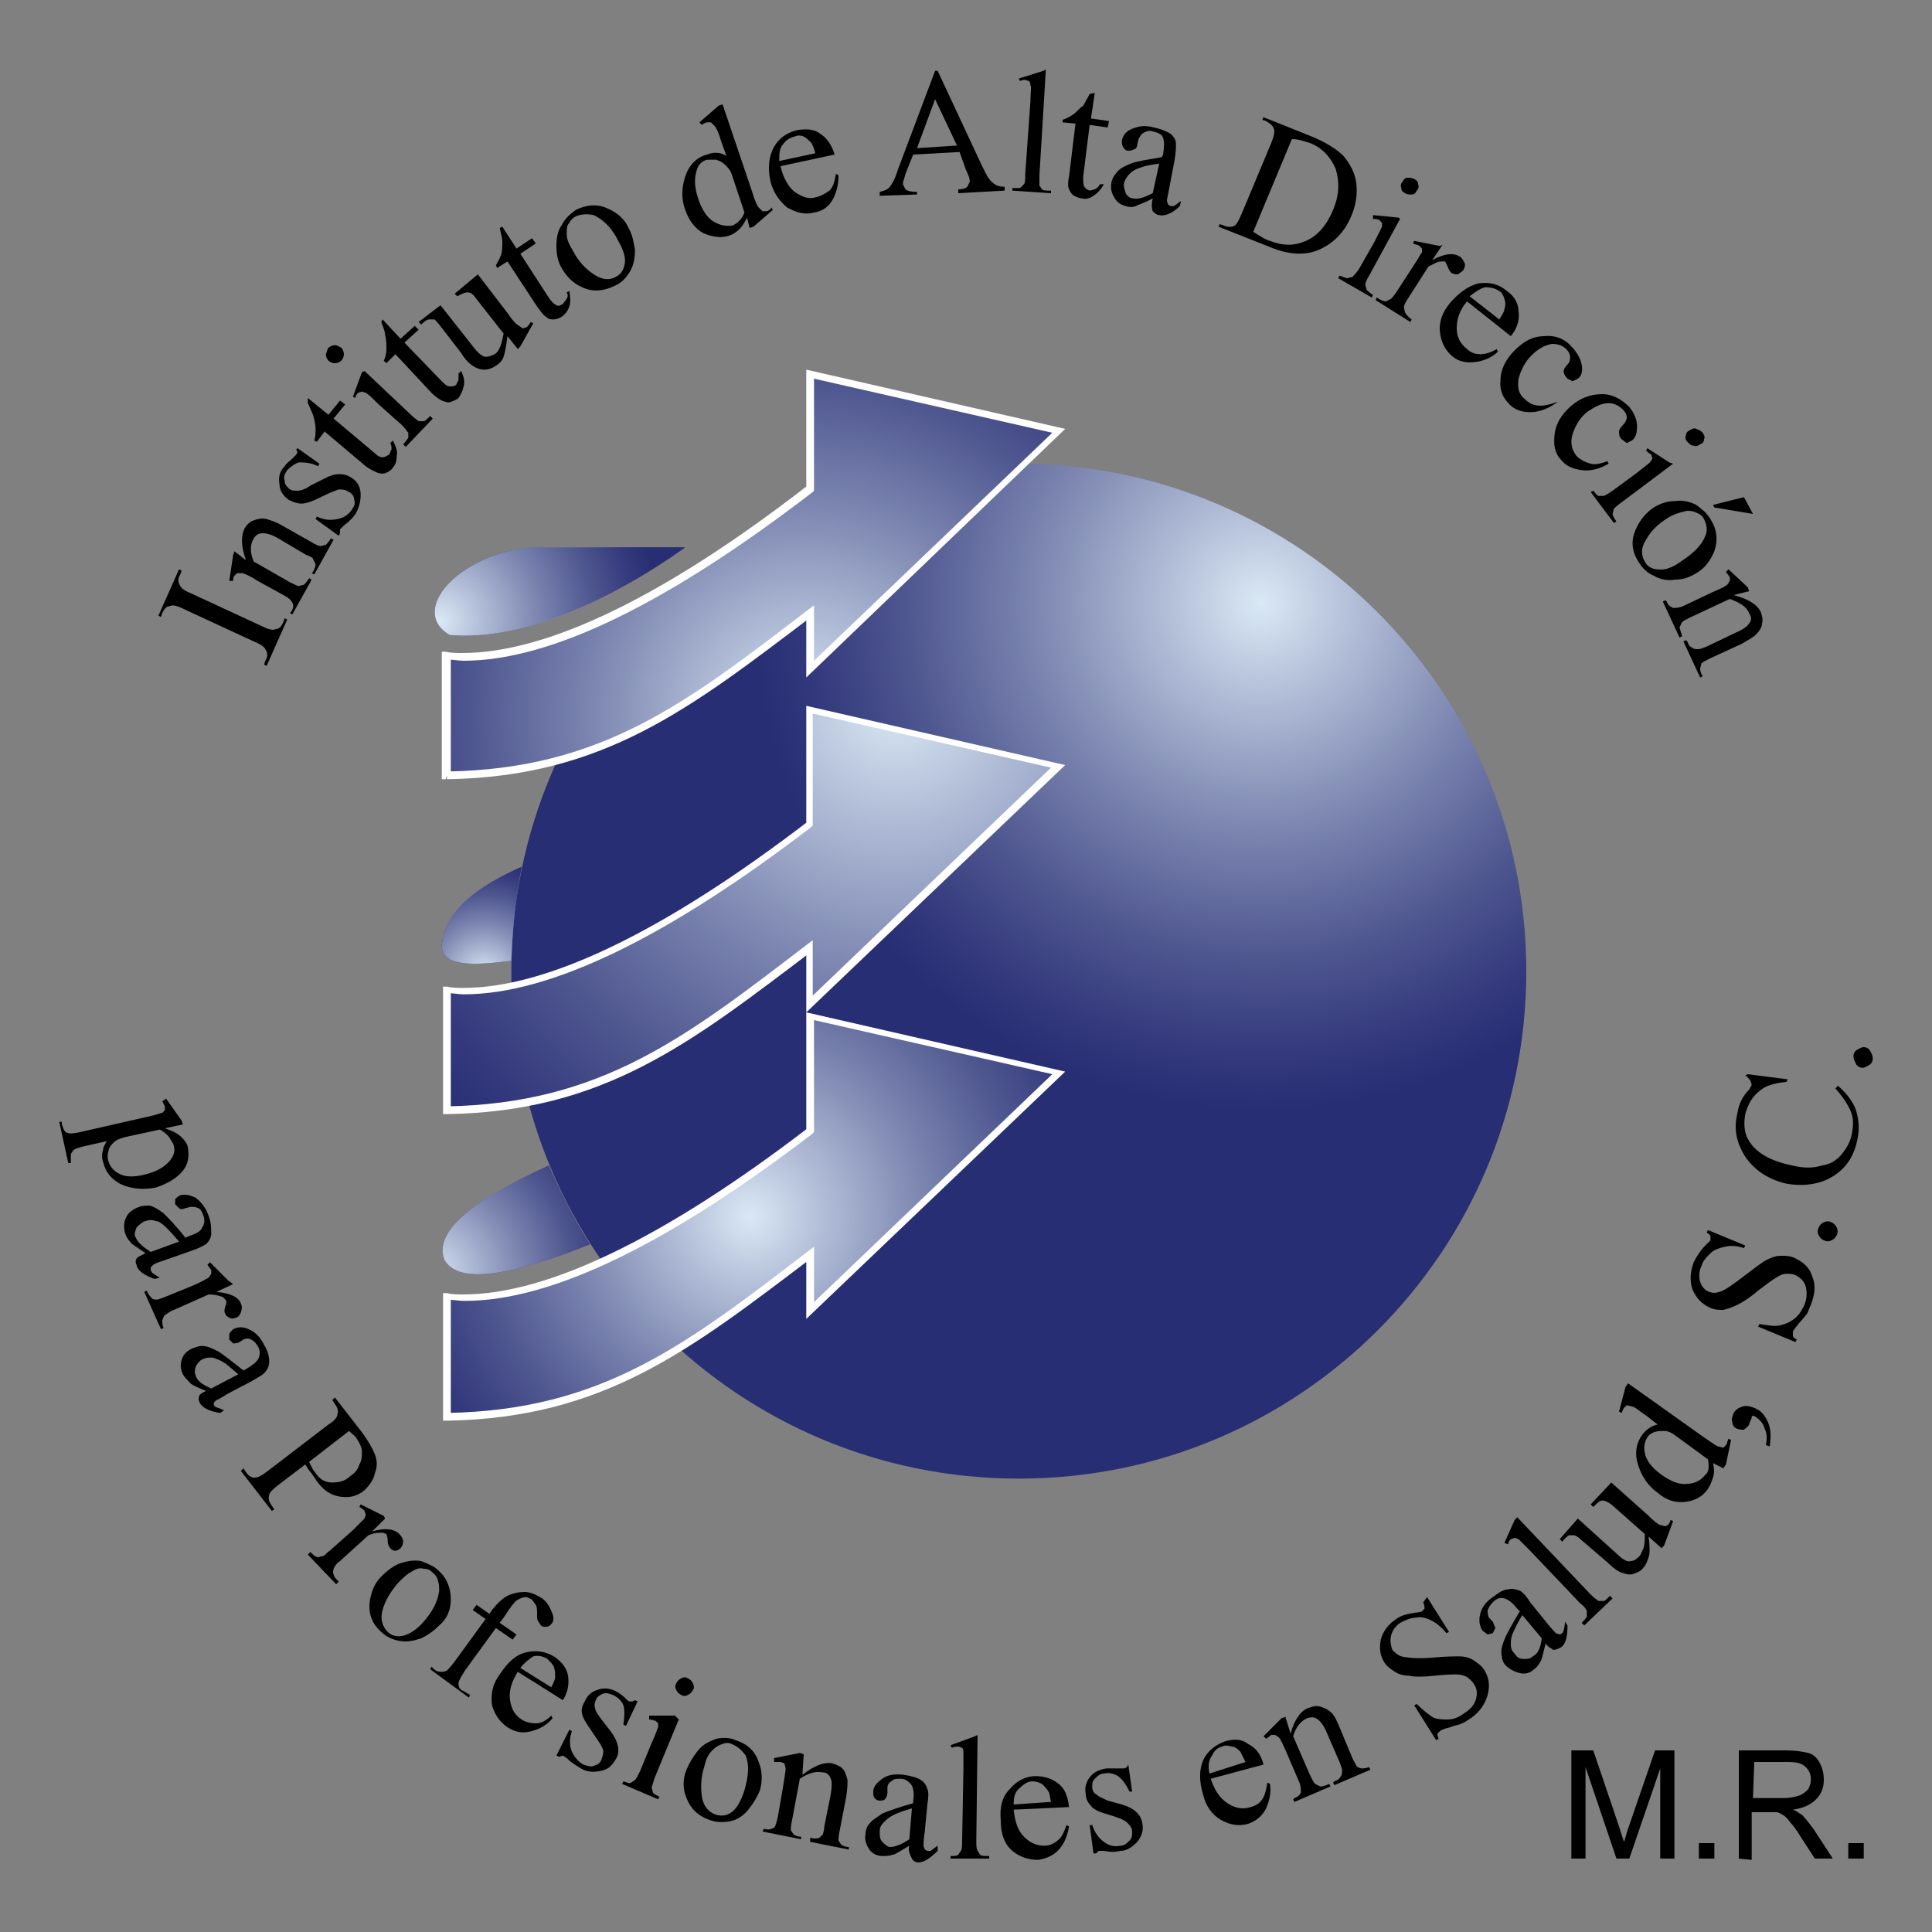 <?xml version="1.0" encoding="utf-8"?>
<!-- Generator: Adobe Illustrator 19.0.0, SVG Export Plug-In . SVG Version: 6.00 Build 0)  -->
<svg version="1.1" id="ico" xmlns="http://www.w3.org/2000/svg" xmlns:xlink="http://www.w3.org/1999/xlink" x="0px" y="0px"
	 viewBox="-230 322 150 150" style="enable-background:new -230 322 150 150;" xml:space="preserve">
<rect x="-230" y="322" width="150" height="150" fill="#808080" stroke="none"/>
<style type="text/css">
	.st0{clip-path:url(#SVGID_2_);fill:url(#XMLID_2_);}
	.st1{fill:url(#XMLID_3_);}
	.st2{clip-path:url(#SVGID_4_);fill:url(#XMLID_4_);}
	.st3{fill:#FFFFFF;}
	.st4{fill:url(#XMLID_5_);}
	.st5{clip-path:url(#SVGID_6_);fill:url(#XMLID_6_);}
	.st6{clip-path:url(#SVGID_8_);fill:url(#XMLID_7_);}
	.st7{fill:url(#XMLID_8_);}
	.st8{clip-path:url(#SVGID_10_);fill:url(#XMLID_9_);}
	.st9{fill:url(#XMLID_10_);}
	.st10{clip-path:url(#SVGID_12_);fill:url(#XMLID_11_);}
	.st11{fill:url(#XMLID_12_);}
	.st12{clip-path:url(#SVGID_14_);fill:url(#XMLID_13_);}
</style>
<g id="XMLID_50_">
	<g id="XMLID_200_">
		<g>
			<g>
				<defs>
					<path id="SVGID_1_" d="M-190.3,397.4c0,21.8,17.6,39.4,39.4,39.4s39.4-17.6,39.4-39.4c0-21.7-17.6-39.4-39.4-39.4
						C-172.6,358-190.3,375.7-190.3,397.4"/>
				</defs>
				<clipPath id="SVGID_2_">
					<use xlink:href="#SVGID_1_"  style="overflow:visible;"/>
				</clipPath>
				
					<radialGradient id="XMLID_2_" cx="-1414.79" cy="698.173" r="1.786" gradientTransform="matrix(22.058 0 0 22.058 31075.414 -15031.398)" gradientUnits="userSpaceOnUse">
					<stop  offset="0" style="stop-color:#DAE9F5"/>
					<stop  offset="0.136" style="stop-color:#BCC9DF"/>
					<stop  offset="0.44" style="stop-color:#7D87B1"/>
					<stop  offset="0.696" style="stop-color:#4F5790"/>
					<stop  offset="0.89" style="stop-color:#33397C"/>
					<stop  offset="1" style="stop-color:#282E74"/>
				</radialGradient>
				<rect id="XMLID_202_" x="-190.3" y="358" class="st0" width="78.8" height="78.8"/>
			</g>
		</g>
	</g>
	<path id="XMLID_197_" d="M-217.6,409.7l-2.3,0.5c-0.5,0.1-0.8,0.2-1,0.3c-0.2,0.1-0.4,0.3-0.6,0.6c-0.1,0.3-0.2,0.6-0.1,1
		c0.1,0.4,0.4,0.8,0.8,1c0.5,0.3,1.2,0.3,2,0.1c0.9-0.2,1.6-0.6,2-1.1c0.3-0.4,0.4-0.7,0.3-1.1c0-0.2-0.2-0.4-0.3-0.6
		C-216.9,410.2-217.2,409.9-217.6,409.7 M-217.1,407.3l1.2,1.7l0.1,0.3l-1.4,0.3c0.6,0.2,1,0.4,1.3,0.7c0.3,0.3,0.5,0.6,0.5,0.9
		c0.1,0.6,0,1.2-0.4,1.7c-0.5,0.6-1.2,1-2.1,1.3c-1,0.2-2,0.1-2.8-0.3c-0.7-0.4-1.1-0.9-1.3-1.7c-0.1-0.3-0.1-0.6,0-0.9
		c0-0.2,0.1-0.4,0.3-0.7l-1.8,0.4c-0.4,0.1-0.7,0.2-0.8,0.3l-0.2,0.3c0,0.1,0,0.4,0,0.7h-0.2l-0.7-3.2h0.2v0.2
		c0.1,0.2,0.1,0.4,0.3,0.6l0.3,0.1c0.1,0,0.4,0,0.8-0.1l5.7-1.3c0.4-0.1,0.6-0.2,0.7-0.2l0.2-0.2v-0.3l-0.2-0.4L-217.1,407.3z"/>
	<path id="XMLID_194_" d="M-218.3,419.2l2.2-0.8c-0.5-0.6-0.8-0.9-1-1.1c-0.3-0.3-0.6-0.5-0.8-0.5c-0.3-0.1-0.5-0.1-0.8,0
		s-0.5,0.3-0.7,0.5c-0.1,0.3-0.2,0.5-0.1,0.7C-219.3,418.5-218.9,418.8-218.3,419.2 M-218.7,419.3c-0.7-0.5-1.1-0.7-1.2-0.9
		c-0.2-0.2-0.3-0.4-0.4-0.7c-0.1-0.4-0.1-0.8,0.1-1.2c0.2-0.4,0.5-0.6,1-0.8c0.3-0.1,0.6-0.1,0.8-0.1c0.4,0.1,0.7,0.3,1.1,0.6
		c0.4,0.4,1,1,1.7,1.9l0.2-0.1c0.6-0.2,1-0.4,1.1-0.7c0.2-0.3,0.2-0.6,0.1-0.9c-0.1-0.3-0.2-0.5-0.4-0.6s-0.4-0.1-0.6-0.1l-0.4,0.1
		c-0.2,0.1-0.4,0.1-0.5,0l-0.3-0.3v-0.4c0.1-0.1,0.2-0.2,0.4-0.3c0.4-0.1,0.8,0,1.2,0.2c0.4,0.3,0.8,0.8,1,1.4
		c0.2,0.5,0.2,1,0.2,1.4c0,0.3-0.2,0.6-0.4,0.8c-0.2,0.1-0.5,0.3-1.1,0.5l-2,0.7c-0.6,0.2-0.9,0.3-1,0.4l-0.2,0.2v0.2l0.1,0.2
		c0.1,0.1,0.3,0.2,0.6,0.4l-0.4,0.1c-0.8-0.3-1.3-0.6-1.4-1.1c-0.1-0.2-0.1-0.4,0.1-0.6C-219.3,419.6-219.1,419.5-218.7,419.3"/>
	<path id="XMLID_193_" d="M-211.9,421.7l-1.3,0.6c1.1,0.1,1.7,0.4,1.9,0.9c0.1,0.2,0.1,0.4,0,0.7c-0.1,0.2-0.2,0.4-0.4,0.4
		c-0.2,0.1-0.3,0.1-0.5,0s-0.3-0.2-0.3-0.3c-0.1-0.1-0.1-0.3,0-0.6c0.1-0.2,0.1-0.4,0-0.5l-0.2-0.2c-0.3-0.1-0.6-0.2-1.1-0.2
		l-2.7,1.2c-0.3,0.1-0.5,0.3-0.7,0.4c-0.1,0.1-0.1,0.2-0.2,0.4c0,0.2,0,0.4,0.1,0.6l-0.2,0.1l-1.3-2.9l0.2-0.1
		c0.1,0.3,0.3,0.5,0.4,0.6c0.1,0.1,0.3,0.1,0.4,0.1c0.1,0,0.3-0.1,0.6-0.2l2.2-0.9c0.7-0.3,1-0.5,1.2-0.6l0.2-0.3v-0.3l-0.3-0.4
		l0.2-0.2l1.4,1.4L-211.9,421.7z"/>
	<path id="XMLID_190_" d="M-213.6,429.8l2.1-1.1c-0.6-0.5-0.9-0.8-1.1-0.9c-0.3-0.2-0.6-0.3-0.9-0.4c-0.3,0-0.5,0-0.7,0.1
		c-0.3,0.1-0.5,0.4-0.6,0.6c-0.1,0.3-0.1,0.5,0,0.7C-214.7,429.2-214.3,429.5-213.6,429.8 M-214,430c-0.7-0.3-1.2-0.5-1.3-0.7
		c-0.2-0.2-0.4-0.4-0.5-0.6c-0.2-0.4-0.2-0.8-0.1-1.1c0.1-0.4,0.4-0.7,0.8-0.9c0.3-0.1,0.5-0.2,0.8-0.2c0.4,0,0.8,0.2,1.2,0.4
		c0.5,0.3,1.1,0.8,2,1.5l0.2-0.1c0.5-0.3,0.9-0.6,1-0.9s0.1-0.6-0.1-0.9c-0.1-0.2-0.3-0.4-0.5-0.5s-0.4-0.1-0.6,0l-0.3,0.2
		c-0.2,0.1-0.4,0.1-0.5,0.1l-0.3-0.3v-0.4c0-0.1,0.2-0.3,0.3-0.4c0.4-0.2,0.8-0.2,1.2,0c0.5,0.2,0.9,0.6,1.2,1.2
		c0.3,0.5,0.4,0.9,0.4,1.3c0,0.3-0.1,0.6-0.3,0.8c-0.1,0.2-0.5,0.4-1,0.7l-1.9,1c-0.5,0.3-0.8,0.5-0.9,0.5l-0.2,0.2v0.2l0.1,0.1
		c0.1,0.1,0.3,0.1,0.7,0.3l-0.3,0.2c-0.8-0.1-1.4-0.4-1.6-0.8c-0.1-0.2-0.1-0.4,0-0.6C-214.5,430.3-214.3,430.1-214,430"/>
	<path id="XMLID_187_" d="M-206,435.5c0.1,0.2,0.2,0.4,0.3,0.6l0.3,0.4c0.3,0.4,0.7,0.6,1.2,0.6s1-0.1,1.4-0.5
		c0.3-0.2,0.6-0.5,0.7-0.9c0.2-0.3,0.2-0.7,0.2-1s-0.2-0.7-0.4-1c-0.1-0.2-0.4-0.4-0.6-0.6L-206,435.5z M-206.3,435.7l-2.1,1.6
		c-0.5,0.4-0.7,0.6-0.7,0.8c-0.1,0.3,0,0.5,0.2,0.8l0.2,0.3l-0.2,0.1l-2.4-3.1l0.2-0.2l0.2,0.3c0.2,0.3,0.5,0.5,0.8,0.4
		c0.2,0,0.5-0.2,0.9-0.5l4.7-3.6c0.5-0.3,0.7-0.6,0.7-0.8c0.1-0.3,0-0.5-0.2-0.8l-0.2-0.3l0.2-0.2l2.1,2.7c0.5,0.7,0.8,1.2,1,1.7
		s0.2,1,0,1.5c-0.1,0.5-0.4,0.9-0.8,1.3c-0.6,0.5-1.2,0.6-1.9,0.5s-1.3-0.5-1.8-1.2c-0.1-0.2-0.3-0.4-0.4-0.6
		C-206,436.2-206.1,436-206.3,435.7"/>
	<path id="XMLID_186_" d="M-200.1,439.9l-1,1c1-0.3,1.7-0.2,2.1,0.2c0.2,0.2,0.3,0.4,0.3,0.6s-0.1,0.4-0.2,0.5
		c-0.1,0.1-0.3,0.2-0.4,0.2c-0.2,0-0.3-0.1-0.4-0.2c-0.1-0.1-0.2-0.3-0.2-0.6c0-0.3-0.1-0.4-0.1-0.5l-0.3-0.1c-0.3,0-0.6,0-1.1,0.2
		l-2.2,2c-0.3,0.2-0.4,0.4-0.5,0.6c0,0.1-0.1,0.3,0,0.4c0,0.2,0.2,0.4,0.4,0.6l-0.2,0.2l-2.2-2.3l0.2-0.2c0.2,0.2,0.4,0.4,0.6,0.4
		l0.4-0.1c0.1,0,0.2-0.2,0.5-0.4l1.8-1.6c0.5-0.5,0.8-0.8,0.9-0.9l0.1-0.3l-0.1-0.3c-0.1-0.1-0.2-0.2-0.4-0.3l0.1-0.2l1.8,0.9
		L-200.1,439.9z"/>
	<path id="XMLID_183_" d="M-196.4,444.1c-0.2-0.2-0.4-0.3-0.7-0.3c-0.3-0.1-0.6,0-0.9,0.2c-0.4,0.2-0.7,0.5-1.1,0.9
		c-0.6,0.7-1,1.4-1.2,2.1s0,1.3,0.4,1.7c0.3,0.3,0.7,0.4,1.2,0.3c0.4-0.1,1-0.4,1.6-1.1c0.7-0.8,1.1-1.6,1.2-2.4
		C-195.9,444.9-196,444.4-196.4,444.1 M-196,443.9c0.7,0.6,1,1.4,1,2.3c0,0.8-0.3,1.5-0.9,2c-0.4,0.4-0.8,0.7-1.4,1
		c-0.6,0.2-1.1,0.3-1.7,0.2c-0.5-0.1-1-0.3-1.4-0.7c-0.7-0.6-1-1.4-0.9-2.3c0.1-0.8,0.4-1.5,0.9-2c0.4-0.4,0.9-0.8,1.4-1
		c0.6-0.2,1.1-0.3,1.7-0.2C-196.8,443.4-196.3,443.6-196,443.9"/>
	<path id="XMLID_182_" d="M-191.5,448.4l-2.4,3.3c-0.3,0.5-0.5,0.8-0.5,1c0,0.3,0.1,0.5,0.4,0.6l0.5,0.3l-0.1,0.2l-3-2.2l0.1-0.2
		l0.2,0.2c0.1,0.1,0.3,0.2,0.5,0.2s0.3,0,0.5-0.1c0.1-0.1,0.3-0.3,0.6-0.7l2.4-3.3l-1-0.7l0.3-0.4l1,0.7l0.2-0.3
		c0.4-0.5,0.8-0.9,1.2-1.1s0.9-0.3,1.3-0.3c0.5,0,0.9,0.2,1.4,0.5c0.4,0.3,0.6,0.7,0.8,1.2c0.1,0.3,0.1,0.6-0.1,0.8
		c-0.1,0.1-0.2,0.2-0.4,0.2s-0.3,0-0.4-0.1l-0.2-0.3c-0.1-0.1-0.1-0.3-0.1-0.6c0-0.3,0-0.5-0.1-0.7l-0.3-0.4
		c-0.2-0.1-0.3-0.2-0.5-0.2s-0.4,0.1-0.6,0.2c-0.2,0.1-0.6,0.6-1.1,1.4l-0.3,0.4l1.3,0.9l-0.3,0.4L-191.5,448.4z"/>
	<path id="XMLID_179_" d="M-189.6,451.5l2.4,1.5c0.2-0.4,0.3-0.6,0.3-0.8c0-0.3,0-0.5-0.1-0.8c-0.1-0.2-0.3-0.4-0.5-0.6
		c-0.3-0.2-0.7-0.3-1.1-0.2C-188.9,450.8-189.3,451.1-189.6,451.5 M-189.8,451.8c-0.5,0.8-0.7,1.5-0.6,2.2c0.1,0.7,0.4,1.2,0.9,1.5
		c0.3,0.2,0.7,0.3,1.1,0.3c0.4,0,0.8-0.2,1.2-0.6l0.1,0.2c-0.4,0.5-0.9,0.8-1.6,1c-0.7,0.2-1.3,0.1-1.9-0.3c-0.6-0.4-1-1-1.2-1.7
		c-0.1-0.8,0-1.6,0.6-2.4c0.6-0.9,1.2-1.5,2-1.7s1.5-0.1,2.2,0.3c0.6,0.4,1,0.9,1.1,1.5s0,1.3-0.4,1.9L-189.8,451.8z"/>
	<path id="XMLID_178_" d="M-180.5,454.1l-0.9,1.9l-0.2-0.1c0.1-0.7,0.1-1.2,0-1.5s-0.4-0.6-0.8-0.8c-0.3-0.1-0.5-0.2-0.8-0.1
		c-0.2,0.1-0.4,0.2-0.5,0.4c-0.1,0.2-0.2,0.5-0.1,0.7c0,0.2,0.2,0.5,0.5,0.9l0.7,0.9c0.6,0.8,0.8,1.6,0.4,2.2
		c-0.3,0.5-0.6,0.8-1.2,0.9c-0.5,0.1-1,0.1-1.5-0.2c-0.3-0.2-0.7-0.4-1.1-0.8l-0.3-0.2l-0.3,0.1l-0.2-0.1l1-2l0.2,0.1
		c-0.2,0.6-0.2,1.1,0,1.6c0.2,0.4,0.5,0.8,0.9,1c0.3,0.1,0.6,0.2,0.8,0.1c0.3-0.1,0.5-0.2,0.6-0.5s0.2-0.6,0.1-0.8
		c-0.1-0.3-0.4-0.7-0.8-1.3c-0.4-0.6-0.7-1-0.8-1.4c-0.1-0.3,0-0.7,0.2-1c0.2-0.5,0.6-0.8,1-0.9c0.5-0.2,1-0.1,1.4,0.1
		c0.2,0.1,0.5,0.3,0.7,0.5s0.3,0.3,0.4,0.3h0.2l0.2-0.1L-180.5,454.1z"/>
	<path id="XMLID_175_" d="M-176.6,452.3c0.2,0.1,0.3,0.2,0.4,0.4c0.1,0.2,0.1,0.4,0,0.5c-0.1,0.2-0.2,0.3-0.4,0.4s-0.3,0.1-0.5,0
		s-0.3-0.2-0.4-0.4c-0.1-0.2-0.1-0.3,0-0.5s0.2-0.3,0.4-0.4C-176.9,452.2-176.8,452.2-176.6,452.3 M-177.3,455.5l-1.9,4.6
		c-0.1,0.4-0.2,0.6-0.2,0.7l0.1,0.4c0.1,0.1,0.3,0.2,0.5,0.3l-0.1,0.2l-2.8-1.2l0.1-0.2c0.3,0.1,0.5,0.2,0.6,0.1l0.3-0.2
		c0.1-0.1,0.2-0.3,0.4-0.7l0.9-2.2c0.3-0.6,0.4-1,0.5-1.2v-0.3l-0.2-0.2c-0.1,0-0.3-0.1-0.5-0.1v-0.3h2L-177.3,455.5z"/>
	<path id="XMLID_172_" d="M-173.2,457.4c-0.2-0.1-0.5-0.1-0.7,0c-0.3,0.1-0.5,0.2-0.8,0.5s-0.5,0.7-0.6,1.2
		c-0.3,0.9-0.3,1.7-0.2,2.4c0.1,0.7,0.5,1.2,1.1,1.4c0.4,0.1,0.8,0.1,1.2-0.2c0.4-0.3,0.7-0.8,1-1.7c0.3-1.1,0.4-1.9,0.1-2.7
		C-172.4,457.9-172.7,457.6-173.2,457.4 M-172.9,457.1c0.9,0.3,1.5,0.8,1.8,1.7c0.3,0.7,0.3,1.5,0.1,2.2c-0.2,0.5-0.5,1-0.9,1.5
		s-0.9,0.8-1.4,0.9s-1.1,0.1-1.6-0.1c-0.9-0.3-1.5-0.9-1.8-1.7c-0.3-0.7-0.3-1.5,0-2.2c0.2-0.5,0.5-1,0.9-1.5s0.9-0.7,1.4-0.9
		C-173.9,456.9-173.3,456.9-172.9,457.1"/>
	<path id="XMLID_171_" d="M-167.7,459.8c0.9-0.7,1.6-1,2.3-0.9c0.3,0.1,0.6,0.2,0.8,0.4c0.2,0.2,0.3,0.5,0.4,0.9
		c0,0.3,0,0.7-0.1,1.3l-0.5,2.6c-0.1,0.4-0.1,0.7-0.1,0.8l0.2,0.3c0.1,0.1,0.3,0.2,0.6,0.2v0.2l-3-0.6v-0.3h0.1c0.3,0.1,0.5,0,0.6,0
		c0.1-0.1,0.2-0.2,0.3-0.3c0-0.1,0.1-0.3,0.1-0.6l0.5-2.5c0.1-0.6,0.1-1,0-1.2c-0.1-0.3-0.3-0.5-0.7-0.5c-0.5-0.1-1.1,0.1-1.7,0.5
		l-0.6,3.2c-0.1,0.4-0.1,0.7-0.1,0.8l0.2,0.3c0.1,0.1,0.3,0.2,0.6,0.2v0.2l-3-0.6l0.1-0.2h0.1c0.3,0.1,0.5,0,0.7-0.1
		c0.1-0.1,0.2-0.4,0.3-0.9l0.4-2.3c0.1-0.7,0.2-1.2,0.2-1.4l-0.1-0.4l-0.3-0.1c-0.1,0-0.3,0-0.5,0v-0.3l2-0.4l0.3,0.1L-167.7,459.8z
		"/>
	<path id="XMLID_168_" d="M-159.4,464.8l0.2-2.4c-0.7,0.2-1.2,0.4-1.4,0.5c-0.4,0.2-0.6,0.4-0.8,0.6s-0.3,0.4-0.3,0.7
		c0,0.3,0,0.6,0.2,0.8c0.2,0.2,0.4,0.4,0.6,0.4C-160.5,465.4-160,465.2-159.4,464.8 M-159.4,465.3c-0.7,0.4-1.1,0.7-1.3,0.7
		c-0.3,0.1-0.5,0.1-0.8,0.1c-0.4,0-0.8-0.2-1-0.5s-0.4-0.7-0.3-1.2c0-0.3,0.1-0.6,0.3-0.8c0.2-0.3,0.6-0.5,1-0.8
		c0.5-0.2,1.3-0.5,2.4-0.8v-0.2c0.1-0.6,0-1.1-0.2-1.3c-0.2-0.2-0.4-0.4-0.8-0.4c-0.3,0-0.5,0-0.7,0.2c-0.2,0.1-0.3,0.3-0.3,0.5v0.4
		c0,0.2-0.1,0.4-0.2,0.5c-0.1,0.1-0.3,0.1-0.4,0.1c-0.2,0-0.3-0.1-0.4-0.2c-0.1-0.1-0.1-0.3-0.1-0.5c0-0.4,0.3-0.7,0.7-1
		s1-0.4,1.7-0.3c0.6,0.1,1,0.2,1.3,0.4c0.3,0.2,0.4,0.4,0.5,0.7c0.1,0.2,0.1,0.6,0,1.2l-0.2,2.1c-0.1,0.6-0.1,1-0.1,1.1l0.1,0.3
		l0.2,0.1h0.2c0.1,0,0.3-0.2,0.6-0.4v0.4c-0.6,0.6-1.1,0.9-1.5,0.9c-0.2,0-0.4-0.1-0.5-0.3C-159.4,465.9-159.5,465.6-159.4,465.3"/>
	<path id="XMLID_167_" d="M-154.1,456.7l-0.1,8.2c0,0.4,0,0.6,0.1,0.8l0.2,0.3c0.1,0.1,0.3,0.1,0.7,0.1v0.2h-3v-0.2
		c0.3,0,0.5,0,0.6-0.1l0.2-0.3c0.1-0.1,0.1-0.4,0.1-0.8l0.1-5.6c0-0.7,0-1.1,0-1.3c0-0.2-0.1-0.3-0.1-0.3l-0.3-0.1
		c-0.1,0-0.3,0-0.5,0.1l-0.1-0.2l1.9-0.7L-154.1,456.7z"/>
	<path id="XMLID_164_" d="M-151.3,462.1l2.9-0.2c-0.1-0.4-0.1-0.7-0.2-0.8c-0.1-0.2-0.3-0.4-0.5-0.6c-0.2-0.1-0.5-0.2-0.7-0.2
		c-0.4,0-0.7,0.2-1,0.5C-151.2,461.1-151.3,461.5-151.3,462.1 M-151.3,462.5c0.1,0.9,0.3,1.6,0.8,2.1s1,0.7,1.6,0.7
		c0.4,0,0.8-0.2,1-0.4c0.3-0.2,0.5-0.6,0.7-1.2l0.2,0.1c-0.1,0.6-0.3,1.2-0.7,1.7s-1,0.8-1.7,0.9c-0.7,0-1.4-0.2-2-0.7
		s-0.9-1.3-0.9-2.3c-0.1-1.1,0.1-1.9,0.7-2.5c0.5-0.6,1.2-1,2-1c0.7,0,1.3,0.2,1.8,0.6s0.7,1,0.8,1.8L-151.3,462.5z"/>
	<path id="XMLID_163_" d="M-142.4,459l0.3,2.1h-0.2c-0.3-0.6-0.6-1-0.9-1.2c-0.3-0.2-0.7-0.3-1.1-0.2c-0.3,0-0.5,0.2-0.7,0.4
		c-0.2,0.2-0.2,0.4-0.2,0.6c0,0.3,0.1,0.5,0.3,0.6c0.2,0.2,0.5,0.3,0.9,0.5l1.1,0.3c1,0.3,1.5,0.8,1.6,1.5c0.1,0.6-0.1,1-0.4,1.4
		c-0.4,0.4-0.8,0.7-1.3,0.7c-0.4,0.1-0.8,0.1-1.3,0h-0.4l-0.2,0.2h-0.2l-0.3-2.2h0.2c0.2,0.6,0.5,1,0.9,1.3s0.8,0.4,1.3,0.3
		c0.3,0,0.5-0.2,0.7-0.4c0.2-0.2,0.2-0.4,0.2-0.7c0-0.3-0.2-0.5-0.4-0.7s-0.7-0.4-1.4-0.6s-1.2-0.4-1.4-0.7
		c-0.2-0.2-0.4-0.5-0.4-0.9c-0.1-0.5,0-0.9,0.3-1.3s0.7-0.6,1.3-0.7c0.2,0,0.5,0,0.9,0c0.2,0,0.4,0,0.5,0l0.2-0.1L-142.4,459
		L-142.4,459z"/>
	<path id="XMLID_160_" d="M-136.1,459.7l2.8-0.9c-0.2-0.4-0.3-0.6-0.4-0.8c-0.2-0.2-0.4-0.4-0.7-0.4c-0.3-0.1-0.5-0.1-0.7,0
		c-0.4,0.1-0.6,0.3-0.8,0.7C-136.2,458.7-136.2,459.2-136.1,459.7 M-136,460.1c0.3,0.9,0.7,1.5,1.3,1.9s1.2,0.5,1.8,0.3
		c0.4-0.1,0.7-0.3,0.9-0.6c0.2-0.3,0.3-0.7,0.4-1.3l0.2,0.1c0.1,0.6,0,1.2-0.3,1.9c-0.3,0.6-0.8,1-1.4,1.2c-0.7,0.2-1.4,0.1-2.1-0.3
		c-0.7-0.4-1.2-1.1-1.4-2c-0.3-1-0.3-1.9,0-2.6s0.9-1.2,1.7-1.5c0.7-0.2,1.3-0.2,1.8,0.2c0.6,0.3,1,0.8,1.2,1.6L-136,460.1z"/>
	<path id="XMLID_159_" d="M-129.8,456.6c0.3-1.1,0.8-1.8,1.4-2c0.3-0.1,0.6-0.2,0.9-0.1s0.6,0.2,0.9,0.5c0.2,0.2,0.4,0.6,0.6,1.1
		l1,2.4c0.2,0.4,0.3,0.6,0.4,0.7l0.3,0.1c0.1,0,0.3,0,0.6-0.1l0.1,0.2l-2.8,1.2l-0.1-0.2l0.1-0.1c0.3-0.1,0.4-0.2,0.5-0.4
		c0.1-0.1,0.1-0.3,0.1-0.5c0-0.1-0.1-0.3-0.2-0.6l-1-2.3c-0.2-0.5-0.5-0.9-0.7-1c-0.2-0.2-0.5-0.2-0.8-0.1c-0.5,0.2-0.9,0.7-1.1,1.4
		l1.3,3c0.2,0.4,0.3,0.6,0.4,0.7l0.4,0.2c0.1,0,0.3,0,0.7-0.2l0.1,0.2l-2.8,1.2l-0.1-0.2l0.1-0.1c0.3-0.1,0.5-0.3,0.5-0.5
		s0-0.5-0.2-0.9l-0.9-2.1c-0.3-0.7-0.5-1.1-0.6-1.2l-0.3-0.2h-0.3l-0.4,0.3l-0.2-0.2l1.4-1.4l0.3-0.1L-129.8,456.6z"/>
	<path id="XMLID_158_" d="M-119.2,446l1.7,2.7l-0.2,0.1c-0.4-0.5-0.8-0.8-1.2-1c-0.4-0.2-0.8-0.3-1.2-0.2c-0.4,0-0.8,0.2-1.2,0.4
		c-0.4,0.3-0.6,0.6-0.7,1c-0.1,0.4,0,0.8,0.1,1.1c0.2,0.2,0.4,0.4,0.7,0.5c0.4,0.1,1.2,0.2,2.4,0.1c1-0.1,1.7-0.1,2.1-0.1
		c0.4,0,0.8,0.1,1.1,0.3c0.3,0.2,0.6,0.4,0.8,0.7c0.4,0.6,0.5,1.2,0.3,2c-0.2,0.7-0.6,1.3-1.3,1.8c-0.2,0.1-0.4,0.3-0.7,0.4
		c-0.1,0.1-0.4,0.1-0.9,0.3c-0.4,0.1-0.7,0.2-0.8,0.3l-0.2,0.2c0,0.1,0,0.2,0.1,0.4l-0.2,0.1l-1.7-2.7l0.2-0.1
		c0.5,0.5,0.9,0.8,1.2,1c0.3,0.2,0.8,0.2,1.2,0.2c0.5,0,0.9-0.2,1.3-0.5c0.5-0.3,0.8-0.7,0.9-1.1c0.1-0.4,0.1-0.8-0.2-1.2
		c-0.1-0.2-0.3-0.3-0.5-0.5c-0.2-0.1-0.5-0.2-0.8-0.2c-0.2,0-0.8,0-1.7,0.1s-1.6,0.1-2,0c-0.4,0-0.8-0.1-1.1-0.3
		c-0.3-0.2-0.6-0.4-0.8-0.7c-0.4-0.6-0.4-1.2-0.3-1.8c0.2-0.7,0.6-1.2,1.2-1.6c0.4-0.3,0.9-0.4,1.5-0.5c0.3,0,0.5-0.1,0.5-0.1
		l0.2-0.2c0-0.1,0-0.3-0.1-0.5L-119.2,446z"/>
	<path id="XMLID_155_" d="M-110.3,449.2l-1.5-1.8c-0.4,0.6-0.6,1.1-0.7,1.3c-0.2,0.4-0.2,0.7-0.2,1s0.1,0.5,0.3,0.7
		c0.2,0.3,0.4,0.4,0.7,0.4c0.3,0,0.5,0,0.7-0.2C-110.6,450.4-110.4,450-110.3,449.2 M-110,449.6c-0.2,0.8-0.3,1.3-0.4,1.4
		c-0.1,0.2-0.3,0.5-0.5,0.6c-0.3,0.3-0.7,0.4-1.1,0.3c-0.4-0.1-0.8-0.3-1.1-0.6c-0.2-0.2-0.3-0.5-0.3-0.7c-0.1-0.4,0-0.8,0.2-1.3
		s0.6-1.2,1.2-2.2l-0.2-0.2c-0.4-0.5-0.7-0.7-1-0.8c-0.3-0.1-0.6,0-0.9,0.3c-0.2,0.2-0.3,0.4-0.4,0.6c0,0.2,0,0.4,0.1,0.6l0.3,0.3
		l0.2,0.5l-0.2,0.4l-0.4,0.1l-0.4-0.3c-0.2-0.3-0.3-0.7-0.2-1.2c0.1-0.5,0.4-1,1-1.4c0.4-0.3,0.8-0.6,1.2-0.6c0.3-0.1,0.6,0,0.9,0.1
		c0.2,0.1,0.5,0.4,0.8,0.9l1.3,1.6c0.4,0.5,0.6,0.7,0.7,0.8l0.3,0.1l0.2-0.1l0.1-0.2c0-0.1,0.1-0.3,0.1-0.7l0.2,0.3
		c0,0.8-0.1,1.4-0.5,1.7c-0.2,0.1-0.4,0.2-0.6,0.2C-109.5,450-109.8,449.9-110,449.6"/>
	<path id="XMLID_154_" d="M-112.2,439.8l5.7,6c0.3,0.3,0.5,0.4,0.6,0.5h0.4c0.1,0,0.3-0.2,0.5-0.4l0.2,0.2l-2.2,2.1l-0.2-0.2
		c0.2-0.2,0.3-0.3,0.4-0.5v-0.4c0-0.1-0.2-0.4-0.5-0.6l-3.9-4.1c-0.5-0.5-0.8-0.8-0.9-0.9l-0.3-0.1l-0.3,0.1
		c-0.1,0.1-0.2,0.2-0.2,0.4l-0.3-0.1l0.8-1.8L-112.2,439.8z"/>
	<path id="XMLID_153_" d="M-104.9,437.1l2.8,2.5c0.5,0.5,0.9,0.8,1,0.8l0.4,0.1l0.2-0.1c0.1-0.1,0.2-0.3,0.2-0.4l0.2,0.1l-0.7,1.9
		l-0.2,0.2l-1-0.9c0.1,0.8,0.1,1.3,0,1.6c-0.1,0.3-0.2,0.6-0.4,0.8c-0.2,0.3-0.5,0.4-0.8,0.5s-0.6,0-0.9-0.1s-0.7-0.4-1.1-0.8
		l-2.1-1.8c-0.2-0.2-0.4-0.3-0.5-0.3h-0.4c-0.1,0.1-0.3,0.2-0.5,0.5l-0.2-0.2l1.4-1.6l3.1,2.8c0.4,0.4,0.8,0.6,1,0.5
		c0.3,0,0.5-0.2,0.7-0.4c0.1-0.1,0.2-0.4,0.3-0.6c0.1-0.3,0.1-0.6,0.1-1.1l-2.6-2.3c-0.3-0.2-0.5-0.3-0.7-0.3s-0.4,0.2-0.7,0.5
		l-0.2-0.2L-104.9,437.1z"/>
	<path id="XMLID_150_" d="M-97.4,435.3l-2.6-1.9c-0.3-0.2-0.5-0.3-0.8-0.3s-0.5,0-0.8,0.1c-0.2,0.1-0.4,0.2-0.5,0.4
		c-0.2,0.3-0.3,0.7-0.2,1.2c0.1,0.6,0.6,1.2,1.3,1.7c0.7,0.5,1.4,0.8,2,0.7c0.6,0,1.1-0.3,1.4-0.7
		C-97.3,436.3-97.3,435.8-97.4,435.3 M-97,435.6c0.1,0.4,0.1,0.8,0,1.1c-0.1,0.3-0.2,0.6-0.4,0.9c-0.4,0.6-1,0.9-1.7,1
		c-0.8,0.1-1.5-0.1-2.2-0.7c-0.7-0.5-1.2-1.2-1.5-2.1s-0.2-1.7,0.3-2.4c0.3-0.4,0.7-0.7,1.2-0.8l-0.9-0.7c-0.6-0.4-0.9-0.7-1.1-0.7
		l-0.4-0.1l-0.2,0.2c-0.1,0.1-0.1,0.2-0.2,0.4l-0.2-0.1l0.5-1.9l0.2-0.3l5.9,4.2c0.6,0.4,1,0.7,1.1,0.7l0.4,0.1l0.2-0.2
		c0.1-0.1,0.1-0.3,0.2-0.5l0.2,0.1l-0.4,1.9l-0.2,0.3L-97,435.6z"/>
	<path id="XMLID_149_" d="M-92.6,434.3l-0.3-0.1c0.1-0.5,0.1-0.9-0.1-1.3c-0.1-0.4-0.4-0.7-0.7-0.9l-0.2-0.1L-94,432
		c0,0,0,0.2-0.1,0.3l-0.1,0.3c-0.1,0.2-0.3,0.3-0.4,0.4c-0.2,0-0.4,0-0.6-0.1s-0.3-0.3-0.3-0.5c-0.1-0.2,0-0.4,0.1-0.7
		c0.2-0.3,0.4-0.4,0.7-0.5c0.3-0.1,0.7,0,1.1,0.2c0.4,0.2,0.7,0.6,0.9,1.1C-92.5,433-92.5,433.6-92.6,434.3"/>
	<path id="XMLID_148_" d="M-97.4,417.5l2.9,1.2l-0.1,0.2c-0.6-0.2-1.1-0.2-1.5-0.1c-0.4,0.1-0.8,0.2-1.1,0.5c-0.3,0.3-0.6,0.6-0.7,1
		c-0.2,0.4-0.2,0.9-0.1,1.2c0.1,0.4,0.4,0.7,0.7,0.8c0.3,0.1,0.5,0.1,0.8,0c0.4-0.1,1.1-0.6,2-1.3c0.8-0.6,1.3-1,1.7-1.2
		c0.4-0.2,0.7-0.3,1.1-0.3c0.4,0,0.7,0,1.1,0.2c0.6,0.3,1.1,0.7,1.3,1.4c0.3,0.7,0.2,1.4-0.1,2.2c-0.1,0.2-0.2,0.5-0.3,0.7
		c-0.1,0.1-0.3,0.4-0.6,0.7c-0.3,0.4-0.5,0.6-0.5,0.7v0.3c0,0.1,0.1,0.2,0.3,0.3l-0.1,0.2l-2.9-1.2l0.1-0.2c0.7,0.1,1.2,0.2,1.6,0.1
		c0.4-0.1,0.7-0.2,1.1-0.5c0.4-0.3,0.6-0.7,0.8-1.1c0.2-0.5,0.2-1,0.1-1.4c-0.1-0.4-0.4-0.7-0.8-0.9c-0.2-0.1-0.4-0.1-0.7-0.1
		c-0.3,0-0.5,0.1-0.8,0.3c-0.2,0.1-0.6,0.4-1.4,1c-0.7,0.6-1.2,0.9-1.6,1.1c-0.4,0.2-0.7,0.3-1.1,0.4c-0.4,0-0.7,0-1.1-0.2
		c-0.6-0.3-1-0.7-1.3-1.4c-0.2-0.6-0.2-1.3,0.1-2.1c0.2-0.4,0.5-0.9,0.9-1.3c0.2-0.2,0.3-0.3,0.4-0.4V418c0-0.1-0.1-0.2-0.3-0.3
		L-97.4,417.5z"/>
	<path id="XMLID_147_" d="M-88.8,417.3c0.1-0.2,0.2-0.3,0.4-0.4c0.2-0.1,0.4-0.1,0.6,0s0.3,0.2,0.4,0.4c0.1,0.2,0.1,0.4,0,0.6
		c-0.1,0.2-0.2,0.3-0.4,0.4c-0.2,0.1-0.4,0.1-0.6,0s-0.3-0.2-0.4-0.4C-88.9,417.7-88.9,417.5-88.8,417.3"/>
	<path id="XMLID_146_" d="M-94.3,405.4l3.1,0.4l-0.1,0.2c-1,0.1-1.7,0.3-2.2,0.8c-0.5,0.4-0.8,1-1,1.7c-0.1,0.6-0.1,1.2,0.1,1.7
		s0.6,1,1.2,1.4c0.6,0.4,1.4,0.7,2.4,0.9c0.8,0.2,1.6,0.2,2.2,0c0.7-0.1,1.2-0.4,1.6-0.9c0.4-0.5,0.7-1,0.8-1.7
		c0.1-0.6,0.1-1.1-0.1-1.6s-0.6-1.1-1.2-1.8l0.2-0.2c0.7,0.6,1.2,1.3,1.4,1.9c0.2,0.7,0.3,1.4,0.1,2.3c-0.3,1.5-1.1,2.5-2.4,3.1
		c-0.9,0.4-2,0.5-3.1,0.3c-0.9-0.2-1.7-0.6-2.3-1.1c-0.7-0.6-1.1-1.2-1.4-2s-0.3-1.6-0.1-2.4c0.1-0.7,0.4-1.3,0.9-1.8
		c0.1-0.2,0.2-0.3,0.2-0.4l-0.1-0.3c-0.1-0.1-0.2-0.3-0.4-0.4L-94.3,405.4z"/>
	<path id="XMLID_145_" d="M-86.1,404c0-0.2,0.1-0.4,0.3-0.5c0.2-0.1,0.3-0.2,0.5-0.2s0.4,0.1,0.5,0.3c0.1,0.2,0.2,0.3,0.2,0.6
		c0,0.2-0.1,0.4-0.3,0.5c-0.2,0.1-0.3,0.2-0.5,0.2s-0.4-0.1-0.5-0.3C-86,404.4-86.1,404.2-86.1,404"/>
	<path id="XMLID_144_" d="M-207.9,370l0.2,0.1l-1.6,3.6l-0.2-0.1l0.1-0.3c0.2-0.3,0.2-0.6,0-0.9c-0.1-0.2-0.4-0.4-0.9-0.6l-5.4-2.5
		c-0.4-0.2-0.7-0.3-0.9-0.3l-0.4,0.1c-0.2,0.1-0.3,0.3-0.4,0.5l-0.1,0.3l-0.2-0.1l1.6-3.6l0.2,0.1l-0.1,0.3c-0.2,0.3-0.2,0.6,0,0.9
		c0.1,0.2,0.4,0.4,0.9,0.6l5.4,2.5c0.4,0.2,0.7,0.3,0.9,0.3l0.4-0.1c0.2-0.1,0.3-0.3,0.4-0.5L-207.9,370z"/>
	<path id="XMLID_143_" d="M-210.9,365.5c-0.4-1.1-0.4-1.9-0.1-2.5c0.2-0.3,0.4-0.5,0.7-0.6s0.6-0.2,1-0.1c0.3,0.1,0.7,0.2,1.2,0.5
		l2.3,1.3c0.3,0.2,0.6,0.3,0.7,0.3l0.4-0.1c0.1-0.1,0.2-0.2,0.4-0.5l0.2,0.1l-1.5,2.7l-0.2-0.1l0.1-0.1c0.1-0.2,0.2-0.4,0.2-0.6
		l-0.2-0.4c0-0.1-0.2-0.2-0.5-0.3l-2.2-1.3c-0.5-0.3-0.9-0.4-1.2-0.4s-0.5,0.1-0.7,0.4c-0.3,0.5-0.3,1.1,0,1.8l2.8,1.6
		c0.4,0.2,0.6,0.3,0.7,0.3l0.4-0.1c0.1-0.1,0.2-0.2,0.4-0.5l0.2,0.1l-1.5,2.7l-0.2-0.1l0.1-0.1c0.2-0.3,0.2-0.5,0.1-0.7
		c-0.1-0.2-0.3-0.4-0.7-0.6l-2-1.1c-0.6-0.4-1.1-0.6-1.2-0.6h-0.4l-0.2,0.2c-0.1,0.1-0.1,0.3-0.1,0.4h-0.3l0.3-2l0.1-0.3
		L-210.9,365.5z"/>
	<path id="XMLID_142_" d="M-206.9,356.8l1.7,1.2l-0.1,0.2c-0.6-0.3-1.1-0.3-1.5-0.3c-0.3,0.1-0.6,0.3-0.9,0.6
		c-0.2,0.3-0.3,0.5-0.2,0.8c0,0.3,0.1,0.4,0.3,0.6s0.4,0.2,0.7,0.2c0.2,0,0.6-0.1,1-0.4l1-0.5c0.9-0.5,1.6-0.5,2.2-0.1
		c0.5,0.3,0.7,0.8,0.7,1.3s-0.1,1-0.4,1.5c-0.2,0.3-0.5,0.6-0.9,0.9l-0.3,0.3v0.3l-0.1,0.2l-1.8-1.3l0.1-0.2
		c0.6,0.3,1.1,0.3,1.6,0.2c0.5-0.1,0.8-0.3,1.1-0.7c0.2-0.3,0.3-0.5,0.2-0.8c0-0.3-0.2-0.5-0.4-0.6c-0.3-0.2-0.5-0.2-0.8-0.2
		c-0.3,0.1-0.8,0.3-1.4,0.6c-0.6,0.3-1.1,0.5-1.5,0.5c-0.3,0-0.6-0.1-1-0.3c-0.4-0.3-0.7-0.7-0.7-1.2c-0.1-0.5,0-1,0.4-1.4
		c0.1-0.2,0.4-0.4,0.6-0.6c0.2-0.2,0.3-0.3,0.3-0.3l0.1-0.2l-0.1-0.2L-206.9,356.8z"/>
	<path id="XMLID_141_" d="M-206.1,352.9l1.6,1.3l0.9-1.1l0.4,0.3l-0.9,1.1l3.1,2.6c0.3,0.3,0.5,0.4,0.7,0.4s0.3-0.1,0.5-0.2
		c0.1-0.1,0.1-0.3,0.2-0.4c0-0.2,0-0.3-0.1-0.5l0.2-0.2c0.2,0.4,0.4,0.8,0.3,1.2c0,0.4-0.1,0.7-0.3,0.9c-0.1,0.2-0.3,0.3-0.5,0.4
		s-0.4,0.1-0.7,0c-0.2-0.1-0.5-0.2-0.9-0.5l-3.2-2.7l-0.6,0.8l-0.2-0.1c0.1-0.3,0.1-0.6,0.1-0.9c0-0.4-0.1-0.7-0.2-1.1
		c-0.1-0.2-0.2-0.5-0.4-0.9L-206.1,352.9z"/>
	<path id="XMLID_138_" d="M-201.7,350.8l3.6,3.4c0.3,0.3,0.5,0.4,0.6,0.5h0.4c0.1,0,0.3-0.2,0.5-0.4l0.2,0.2l-2.1,2.2l-0.2-0.2
		c0.2-0.2,0.3-0.4,0.4-0.5v-0.4c-0.1-0.1-0.2-0.3-0.5-0.6l-1.8-1.6c-0.5-0.5-0.8-0.8-1-0.9l-0.3-0.1l-0.3,0.1
		c-0.1,0.1-0.2,0.2-0.2,0.4l-0.2-0.1l0.7-1.9L-201.7,350.8z M-204.5,349c0.1-0.1,0.3-0.2,0.5-0.2s0.3,0.1,0.5,0.2
		c0.1,0.1,0.2,0.3,0.2,0.5s-0.1,0.4-0.2,0.5c-0.1,0.1-0.3,0.2-0.5,0.2s-0.4-0.1-0.5-0.2s-0.2-0.3-0.2-0.5
		C-204.6,349.3-204.6,349.1-204.5,349"/>
	<path id="XMLID_137_" d="M-200.3,346.8l1.4,1.5l1.1-1l0.3,0.3l-1.1,1l2.8,2.9c0.3,0.3,0.5,0.5,0.7,0.5s0.3,0,0.5-0.1l0.2-0.4
		c0-0.2,0-0.3,0-0.5l0.2-0.2c0.2,0.4,0.3,0.8,0.2,1.2c-0.1,0.4-0.2,0.6-0.4,0.9c-0.1,0.1-0.3,0.2-0.6,0.3c-0.2,0.1-0.4,0-0.7-0.1
		c-0.2-0.1-0.5-0.3-0.8-0.6l-2.8-3l-0.7,0.7l-0.2-0.2c0.1-0.2,0.2-0.5,0.2-0.9s0-0.7-0.1-1.1c0-0.2-0.1-0.5-0.3-1L-200.3,346.8z"/>
	<path id="XMLID_136_" d="M-192.9,343.3l2.3,3c0.4,0.6,0.7,0.9,0.9,1l0.3,0.2l0.3-0.1c0.1-0.1,0.2-0.2,0.3-0.4l0.2,0.1l-1,1.8
		l-0.2,0.2l-0.8-1c-0.1,0.8-0.2,1.3-0.3,1.6c-0.1,0.3-0.3,0.5-0.6,0.7s-0.6,0.3-0.9,0.3c-0.3,0-0.6-0.1-0.9-0.3
		c-0.3-0.2-0.6-0.5-0.9-1l-1.7-2.2c-0.2-0.2-0.3-0.4-0.4-0.4h-0.4c-0.1,0-0.3,0.1-0.6,0.4l-0.2-0.2l1.7-1.3l2.6,3.3
		c0.4,0.5,0.7,0.7,0.9,0.7c0.3,0,0.5-0.1,0.7-0.2s0.3-0.3,0.4-0.5c0.1-0.2,0.2-0.6,0.3-1.1l-2.2-2.8c-0.2-0.3-0.4-0.4-0.6-0.4
		c-0.2,0-0.4,0.1-0.8,0.3l-0.2-0.2L-192.9,343.3z"/>
	<path id="XMLID_135_" d="M-191,339.6l1.1,1.7l1.2-0.8l0.3,0.4l-1.2,0.8l2.2,3.4c0.2,0.3,0.4,0.5,0.6,0.6c0.2,0.1,0.3,0,0.5-0.1
		l0.3-0.4c0.1-0.2,0.1-0.3,0-0.5l0.2-0.1c0.1,0.5,0.1,0.9,0,1.2c-0.1,0.3-0.3,0.6-0.6,0.8c-0.2,0.1-0.4,0.2-0.6,0.2
		c-0.2,0-0.4,0-0.6-0.2c-0.2-0.1-0.4-0.4-0.7-0.8l-2.3-3.5l-0.8,0.5l-0.1-0.2c0.1-0.2,0.3-0.5,0.4-0.8c0.1-0.3,0.1-0.7,0.1-1.1
		c0-0.2-0.1-0.5-0.2-1L-191,339.6z"/>
	<path id="XMLID_132_" d="M-185.3,338.8c-0.2,0.1-0.4,0.3-0.5,0.5c-0.2,0.2-0.2,0.5-0.2,0.9s0.2,0.8,0.5,1.3c0.4,0.8,1,1.4,1.6,1.8
		s1.2,0.5,1.7,0.2c0.4-0.2,0.6-0.5,0.7-1c0.1-0.5-0.1-1.1-0.5-1.8c-0.5-1-1.1-1.6-1.9-2C-184.4,338.6-184.8,338.6-185.3,338.8
		 M-185.3,338.3c0.8-0.4,1.7-0.5,2.5-0.1c0.7,0.3,1.3,0.8,1.6,1.5c0.3,0.5,0.4,1.1,0.5,1.7c0,0.6-0.1,1.2-0.4,1.7
		c-0.3,0.5-0.7,0.9-1.2,1.1c-0.8,0.4-1.7,0.5-2.5,0.1c-0.7-0.3-1.2-0.8-1.6-1.5c-0.3-0.5-0.4-1.1-0.4-1.7s0.1-1.2,0.4-1.6
		C-186.1,338.9-185.7,338.6-185.3,338.3"/>
	<path id="XMLID_129_" d="M-172.2,338.5l-1-3c-0.1-0.3-0.3-0.5-0.5-0.7s-0.4-0.3-0.7-0.4c-0.2,0-0.5,0-0.7,0
		c-0.4,0.1-0.7,0.4-0.8,0.8c-0.2,0.6-0.2,1.3,0.1,2.2c0.3,0.9,0.7,1.5,1.2,1.8s1,0.4,1.5,0.3C-172.7,339.3-172.4,339-172.2,338.5
		 M-172,338.9c-0.2,0.4-0.4,0.7-0.6,0.9c-0.2,0.2-0.5,0.4-0.8,0.5c-0.6,0.2-1.3,0.1-2-0.2c-0.7-0.4-1.1-1-1.4-1.8
		c-0.3-0.8-0.3-1.7,0-2.6s0.9-1.5,1.7-1.7c0.5-0.2,1-0.2,1.5,0.1l-0.4-1.1c-0.2-0.7-0.4-1.1-0.5-1.2l-0.3-0.3h-0.3
		c-0.1,0-0.3,0.1-0.4,0.2l-0.2-0.2l1.5-1.3l0.3-0.1l2.3,6.8c0.2,0.7,0.4,1.1,0.5,1.2l0.3,0.3h0.3c0.1,0,0.3-0.1,0.4-0.3l0.1,0.2
		l-1.5,1.3l-0.3,0.1L-172,338.9z"/>
	<path id="XMLID_126_" d="M-169.5,334.5l2.8-0.6c-0.1-0.4-0.2-0.6-0.3-0.8c-0.2-0.2-0.4-0.4-0.6-0.5c-0.2-0.1-0.5-0.1-0.7,0
		c-0.4,0.1-0.7,0.3-0.9,0.6C-169.5,333.5-169.5,334-169.5,334.5 M-169.4,334.9c0.2,0.9,0.6,1.6,1.1,2c0.6,0.4,1.1,0.6,1.7,0.4
		c0.4-0.1,0.7-0.3,1-0.5c0.3-0.3,0.4-0.7,0.5-1.3l0.2,0.1c0,0.6-0.1,1.2-0.4,1.8c-0.3,0.6-0.8,1-1.5,1.1c-0.7,0.2-1.4,0-2.1-0.4
		c-0.6-0.5-1.1-1.2-1.3-2.1c-0.2-1-0.1-1.9,0.3-2.6c0.4-0.7,1-1.1,1.8-1.3c0.7-0.1,1.3-0.1,1.8,0.3c0.5,0.3,0.9,0.9,1.1,1.6
		L-169.4,334.9z"/>
	<path id="XMLID_123_" d="M-155.7,333.3l-1.7-3.6l-1.4,3.8L-155.7,333.3z M-155.5,333.8l-3.6,0.2l-0.6,1.5c-0.1,0.4-0.2,0.6-0.2,0.8
		l0.2,0.4c0.1,0.1,0.4,0.2,0.9,0.2v0.2l-2.9,0.1v-0.3c0.4-0.1,0.6-0.2,0.7-0.3c0.2-0.2,0.5-0.7,0.7-1.4l2.9-7.7h0.2l3.5,7.5
		c0.3,0.6,0.5,1,0.8,1.2c0.2,0.2,0.5,0.3,0.9,0.3v0.3l-3.6,0.2v-0.3c0.4,0,0.6-0.1,0.7-0.2l0.2-0.4c0-0.2-0.1-0.5-0.3-0.9
		L-155.5,333.8z"/>
	<path id="XMLID_122_" d="M-148.8,327.4l-0.5,8.2c0,0.4,0,0.6,0,0.8l0.2,0.3c0.1,0.1,0.3,0.1,0.7,0.1v0.2l-3-0.2v-0.2
		c0.3,0,0.5,0,0.6,0l0.3-0.3c0.1-0.1,0.1-0.4,0.1-0.8l0.4-5.6c0-0.7,0.1-1.1,0-1.3c0-0.2-0.1-0.3-0.1-0.3l-0.3-0.1
		c-0.1,0-0.3,0-0.4,0.1l-0.1-0.2l1.9-0.6L-148.8,327.4z"/>
	<path id="XMLID_121_" d="M-145,329.2l-0.3,2l1.4,0.2l-0.1,0.5l-1.4-0.2l-0.5,4c0,0.4,0,0.7,0.1,0.8c0.1,0.2,0.2,0.2,0.4,0.3
		l0.4-0.1c0.2-0.1,0.3-0.2,0.4-0.4h0.3c-0.2,0.4-0.5,0.7-0.8,0.9c-0.3,0.2-0.6,0.3-0.9,0.2c-0.2,0-0.4-0.1-0.6-0.2
		c-0.2-0.1-0.3-0.3-0.4-0.5c-0.1-0.2-0.1-0.6,0-1l0.5-4.1l-1-0.1v-0.2c0.3-0.1,0.5-0.2,0.8-0.4c0.3-0.2,0.5-0.5,0.8-0.7
		c0.1-0.2,0.3-0.5,0.5-0.9L-145,329.2z"/>
	<path id="XMLID_118_" d="M-140.5,337l0.5-2.3c-0.7,0.1-1.2,0.2-1.4,0.3c-0.4,0.1-0.7,0.3-0.9,0.5s-0.3,0.4-0.4,0.6
		c-0.1,0.3,0,0.6,0.1,0.9c0.1,0.2,0.3,0.4,0.6,0.4C-141.6,337.5-141.1,337.3-140.5,337 M-140.5,337.4c-0.7,0.4-1.2,0.5-1.3,0.6
		c-0.3,0.1-0.5,0.1-0.8,0c-0.4-0.1-0.7-0.3-0.9-0.7c-0.2-0.3-0.3-0.7-0.2-1.2c0.1-0.3,0.2-0.5,0.4-0.7c0.2-0.3,0.6-0.5,1.1-0.7
		s1.3-0.3,2.4-0.5l0.1-0.2c0.1-0.6,0.1-1,0-1.3s-0.4-0.4-0.8-0.5c-0.3-0.1-0.5,0-0.7,0.1s-0.3,0.3-0.4,0.5l-0.1,0.4
		c0,0.2-0.1,0.4-0.3,0.4c-0.1,0.1-0.3,0.1-0.4,0.1c-0.2,0-0.3-0.1-0.4-0.3c-0.1-0.1-0.1-0.3-0.1-0.5c0.1-0.4,0.3-0.7,0.8-0.9
		c0.5-0.2,1-0.3,1.7-0.1c0.5,0.1,1,0.3,1.3,0.5c0.2,0.2,0.4,0.4,0.4,0.8c0,0.2,0,0.6-0.1,1.2l-0.4,2.1c-0.1,0.6-0.2,0.9-0.2,1.1
		l0.1,0.3l0.2,0.1h0.2c0.1,0,0.3-0.2,0.6-0.4l-0.1,0.4c-0.6,0.6-1.2,0.8-1.6,0.7c-0.2,0-0.4-0.2-0.5-0.3
		C-140.6,338.1-140.6,337.8-140.5,337.4"/>
	<path id="XMLID_115_" d="M-132.7,340c0.5,0.3,0.9,0.6,1.3,0.7c1,0.4,1.9,0.4,2.8,0c0.9-0.4,1.6-1.2,2.1-2.4
		c0.5-1.2,0.5-2.2,0.2-3.2c-0.4-0.9-1-1.6-2-2c-0.4-0.1-0.8-0.3-1.4-0.3L-132.7,340z M-135.4,339.6l0.1-0.2l0.3,0.1
		c0.4,0.2,0.7,0.1,0.9,0c0.1-0.1,0.3-0.4,0.5-0.9l2.3-5.5c0.2-0.5,0.3-0.9,0.2-1.1c-0.1-0.3-0.3-0.4-0.6-0.6l-0.3-0.1l0.1-0.2
		l3.5,1.4c1.3,0.5,2.2,1.1,2.7,1.6c0.5,0.6,0.9,1.3,1,2.1c0.1,0.8,0,1.7-0.4,2.6c-0.5,1.2-1.3,2-2.3,2.5c-1.2,0.6-2.6,0.5-4.2-0.2
		L-135.4,339.6z"/>
	<path id="XMLID_112_" d="M-120.2,335.9c0.2,0.1,0.3,0.2,0.3,0.4c0.1,0.2,0,0.4-0.1,0.5c-0.1,0.2-0.2,0.3-0.4,0.3
		c-0.2,0-0.4,0-0.5-0.1c-0.2-0.1-0.3-0.2-0.3-0.4c-0.1-0.2,0-0.4,0.1-0.5c0.1-0.2,0.2-0.3,0.4-0.3
		C-120.6,335.8-120.4,335.8-120.2,335.9 M-121.3,339l-2.4,4.4c-0.2,0.3-0.3,0.6-0.3,0.7l0.1,0.4c0.1,0.1,0.2,0.2,0.5,0.4l-0.1,0.2
		l-2.6-1.5l0.1-0.2c0.3,0.1,0.5,0.2,0.6,0.2l0.4-0.1c0.1-0.1,0.3-0.3,0.5-0.6l1.2-2.1c0.3-0.6,0.5-1,0.6-1.2v-0.3l-0.2-0.2
		c-0.1-0.1-0.3-0.1-0.5-0.1v-0.3l2,0.2L-121.3,339z"/>
	<path id="XMLID_111_" d="M-118,341l-0.8,1.2c0.9-0.5,1.6-0.6,2.1-0.3c0.2,0.1,0.3,0.3,0.4,0.5c0.1,0.2,0,0.4-0.1,0.6l-0.4,0.3
		c-0.2,0-0.3,0-0.5-0.1c-0.1-0.1-0.2-0.2-0.3-0.5c-0.1-0.2-0.2-0.4-0.2-0.4h-0.3c-0.3,0-0.6,0.2-1,0.4l-1.6,2.5
		c-0.2,0.3-0.3,0.5-0.3,0.7l0.1,0.4c0.1,0.1,0.2,0.3,0.5,0.5l-0.1,0.2l-2.7-1.7l0.1-0.2c0.3,0.2,0.5,0.3,0.7,0.3l0.4-0.2
		c0.1-0.1,0.2-0.2,0.4-0.5l1.3-2c0.4-0.6,0.6-1,0.7-1.1v-0.3l-0.2-0.2c-0.1-0.1-0.3-0.1-0.5-0.2l0.1-0.2l2,0.4L-118,341z"/>
	<path id="XMLID_108_" d="M-115.9,345l2.3,1.8c0.2-0.3,0.4-0.6,0.4-0.8c0.1-0.3,0.1-0.5,0-0.8c-0.1-0.3-0.2-0.5-0.4-0.6
		c-0.3-0.2-0.6-0.3-1.1-0.3C-115.1,344.4-115.5,344.7-115.9,345 M-116.1,345.4c-0.6,0.7-0.8,1.4-0.8,2.1s0.3,1.2,0.8,1.6
		c0.3,0.3,0.7,0.4,1,0.4c0.4,0,0.8-0.1,1.3-0.4l0.1,0.2c-0.4,0.4-1,0.7-1.7,0.8c-0.7,0.1-1.3,0-1.8-0.4c-0.6-0.5-0.9-1.1-1-1.9
		c-0.1-0.8,0.2-1.6,0.8-2.3c0.7-0.8,1.4-1.3,2.2-1.5c0.8-0.1,1.5,0,2.2,0.6c0.6,0.4,0.9,1,0.9,1.6c0.1,0.6-0.1,1.3-0.6,1.9
		L-116.1,345.4z"/>
	<path id="XMLID_107_" d="M-109.2,353.3c-0.7,0.5-1.4,0.7-2,0.7c-0.7,0-1.2-0.2-1.6-0.6c-0.5-0.5-0.8-1.1-0.7-1.9
		c0-0.8,0.4-1.6,1.1-2.3c0.7-0.7,1.4-1.1,2.3-1.1c0.8-0.1,1.6,0.2,2.1,0.8c0.4,0.4,0.7,0.9,0.8,1.4s0,0.9-0.3,1.1l-0.4,0.2l-0.4-0.2
		c-0.2-0.2-0.3-0.4-0.3-0.6c0-0.1,0.1-0.3,0.3-0.5c0.2-0.2,0.2-0.4,0.2-0.6s-0.1-0.4-0.3-0.6c-0.3-0.3-0.7-0.4-1.1-0.4
		c-0.6,0.1-1.1,0.4-1.6,0.9s-0.8,1.1-1,1.8c-0.1,0.7,0,1.2,0.5,1.6c0.3,0.3,0.7,0.5,1.2,0.5c0.3,0,0.8-0.1,1.3-0.3L-109.2,353.3z"/>
	<path id="XMLID_106_" d="M-105.1,358c-0.7,0.4-1.4,0.6-2.1,0.5s-1.2-0.3-1.6-0.8c-0.5-0.5-0.6-1.2-0.5-2c0.1-0.8,0.5-1.5,1.3-2.2
		c0.7-0.6,1.5-0.9,2.4-0.9c0.8,0,1.5,0.4,2.1,1c0.4,0.5,0.6,1,0.6,1.5s-0.1,0.9-0.4,1.1l-0.4,0.2l-0.4-0.3c-0.2-0.2-0.2-0.4-0.2-0.6
		c0-0.1,0.1-0.3,0.3-0.5c0.2-0.2,0.3-0.4,0.3-0.6s-0.1-0.4-0.3-0.6c-0.3-0.3-0.7-0.5-1.1-0.5c-0.6,0-1.1,0.3-1.7,0.7
		c-0.6,0.5-0.9,1.1-1.1,1.7s-0.1,1.2,0.3,1.7c0.3,0.3,0.7,0.5,1.1,0.6c0.3,0.1,0.8,0,1.3-0.2L-105.1,358z"/>
	<path id="XMLID_103_" d="M-97.8,355.6c0.1,0.2,0.2,0.3,0.1,0.5c0,0.2-0.1,0.3-0.3,0.4c-0.2,0.1-0.3,0.2-0.5,0.1
		c-0.2,0-0.3-0.1-0.5-0.3c-0.1-0.1-0.2-0.3-0.1-0.5c0-0.2,0.1-0.3,0.3-0.4c0.2-0.1,0.3-0.2,0.5-0.1C-98,355.4-97.9,355.5-97.8,355.6
		 M-100.1,358l-4,3c-0.3,0.2-0.5,0.4-0.6,0.5l-0.1,0.4c0,0.1,0.1,0.3,0.3,0.6l-0.2,0.1l-1.8-2.4l0.2-0.1c0.2,0.2,0.3,0.4,0.4,0.4
		h0.4c0.1,0,0.4-0.2,0.7-0.4l1.9-1.4c0.5-0.4,0.9-0.7,1-0.8l0.2-0.3l-0.1-0.3l-0.4-0.3l0.1-0.2l1.7,1.1L-100.1,358z"/>
	<path id="XMLID_99_" d="M-93.9,361.9l-3-0.5l-0.1-0.2l2.4-0.6L-93.9,361.9z M-97.7,362.3c-0.1-0.2-0.3-0.4-0.6-0.5
		c-0.2-0.1-0.6-0.2-0.9-0.1c-0.4,0.1-0.8,0.2-1.3,0.5c-0.8,0.5-1.3,1-1.7,1.7c-0.4,0.6-0.4,1.2-0.1,1.7c0.2,0.4,0.6,0.6,1,0.6
		c0.5,0.1,1.1-0.1,1.8-0.6c0.9-0.6,1.6-1.2,1.9-2C-97.4,363.2-97.5,362.7-97.7,362.3 M-97.2,362.3c0.5,0.8,0.6,1.6,0.3,2.5
		c-0.3,0.7-0.7,1.3-1.4,1.7c-0.5,0.3-1,0.5-1.6,0.5c-0.6,0.1-1.2,0-1.7-0.3c-0.5-0.2-0.9-0.6-1.2-1.1c-0.5-0.8-0.6-1.6-0.2-2.5
		c0.3-0.7,0.8-1.3,1.4-1.7c0.5-0.3,1-0.5,1.7-0.5c0.6-0.1,1.2,0.1,1.6,0.3C-97.9,361.5-97.5,361.8-97.2,362.3"/>
	<path id="XMLID_98_" d="M-95.4,368.2c1.1,0.3,1.8,0.7,2.1,1.3c0.1,0.3,0.2,0.6,0.1,0.9c0,0.3-0.2,0.6-0.5,0.9
		c-0.2,0.2-0.6,0.4-1.1,0.7l-2.4,1.1c-0.4,0.2-0.6,0.3-0.7,0.4l-0.1,0.4c0,0.1,0,0.3,0.2,0.6l-0.2,0.1l-1.3-2.8l0.2-0.1l0.1,0.1
		c0.1,0.3,0.2,0.4,0.4,0.5c0.1,0.1,0.3,0.1,0.5,0.1c0.1,0,0.3-0.1,0.6-0.2l2.3-1.1c0.5-0.2,0.9-0.5,1-0.7c0.2-0.2,0.2-0.5,0-0.8
		c-0.2-0.5-0.7-0.8-1.5-1.1l-3,1.4c-0.4,0.2-0.6,0.3-0.7,0.4l-0.2,0.4c0,0.1,0.1,0.3,0.2,0.7l-0.2,0.1l-1.3-2.8l0.2-0.1l0.1,0.1
		c0.1,0.3,0.3,0.4,0.5,0.5c0.2,0,0.5,0,0.9-0.2l2.1-1c0.7-0.3,1.1-0.5,1.2-0.6l0.2-0.3v-0.3l-0.3-0.4l0.2-0.2l1.5,1.4l0.1,0.3
		L-95.4,368.2z"/>
	<path id="XMLID_97_" d="M-108,466.3v-8.4h1.7l2,5.9c0.2,0.6,0.3,1,0.4,1.2c0.1-0.3,0.2-0.8,0.4-1.3l2-5.8h1.5v8.4h-1.1v-7l-2.4,7
		h-1l-2.4-7.1v7.1L-108,466.3L-108,466.3z"/>
	<rect id="XMLID_96_" x="-98.1" y="465.1" width="1.2" height="1.2"/>
	<path id="XMLID_93_" d="M-93.9,461.6h2.4c0.5,0,0.9-0.1,1.2-0.2c0.3-0.1,0.5-0.3,0.7-0.5c0.1-0.2,0.2-0.5,0.2-0.7
		c0-0.4-0.1-0.7-0.4-1s-0.7-0.4-1.4-0.4h-2.6L-93.9,461.6L-93.9,461.6z M-95,466.3v-8.4h3.7c0.7,0,1.3,0.1,1.7,0.2s0.7,0.4,0.9,0.8
		c0.2,0.4,0.3,0.8,0.3,1.3c0,0.6-0.2,1.1-0.6,1.5c-0.4,0.4-1,0.7-1.8,0.8c0.3,0.1,0.5,0.3,0.7,0.4c0.3,0.3,0.6,0.7,0.9,1.1l1.5,2.3
		h-1.4l-1.1-1.7c-0.3-0.5-0.6-0.9-0.8-1.1c-0.2-0.3-0.4-0.5-0.6-0.6s-0.3-0.2-0.5-0.2c-0.1,0-0.3,0-0.6,0H-94v3.7L-95,466.3
		L-95,466.3z"/>
	<rect id="XMLID_92_" x="-86.5" y="465.1" width="1.2" height="1.2"/>
	<g id="XMLID_89_">
		<g>
			
				<radialGradient id="XMLID_3_" cx="-171.55" cy="362.643" r="20.109" gradientTransform="matrix(1 0 0 1 0 4)" gradientUnits="userSpaceOnUse">
				<stop  offset="0" style="stop-color:#DAE9F5"/>
				<stop  offset="0.136" style="stop-color:#BCC9DF"/>
				<stop  offset="0.44" style="stop-color:#7D87B1"/>
				<stop  offset="0.696" style="stop-color:#4F5790"/>
				<stop  offset="0.89" style="stop-color:#33397C"/>
				<stop  offset="1" style="stop-color:#282E74"/>
			</radialGradient>
			<path id="XMLID_90_" class="st1" d="M-167.1,359.9c-11.9,9.1-21.4,13.6-28.2,13v9.3c12.1-0.2,18.8-5.5,28.2-12.7v4.4l19.3-18.5
				l-19.3-4.4V359.9z"/>
		</g>
		<g>
			<g>
				<defs>
					<path id="SVGID_3_" d="M-167.1,359.9c-11.9,9.1-21.4,13.6-28.2,13v9.3c12.1-0.2,18.8-5.5,28.2-12.7v4.4l19.3-18.5l-19.3-4.4
						V359.9z"/>
				</defs>
				<clipPath id="SVGID_4_">
					<use xlink:href="#SVGID_3_"  style="overflow:visible;"/>
				</clipPath>
				
					<radialGradient id="XMLID_4_" cx="-1411.871" cy="698.109" r="1.786" gradientTransform="matrix(20.704 0 0 20.704 29063.727 -14075.977)" gradientUnits="userSpaceOnUse">
					<stop  offset="0" style="stop-color:#DAE9F5"/>
					<stop  offset="0.136" style="stop-color:#BCC9DF"/>
					<stop  offset="0.44" style="stop-color:#7D87B1"/>
					<stop  offset="0.696" style="stop-color:#4F5790"/>
					<stop  offset="0.89" style="stop-color:#33397C"/>
					<stop  offset="1" style="stop-color:#282E74"/>
				</radialGradient>
				<rect id="XMLID_91_" x="-195.3" y="351" class="st2" width="47.5" height="31.2"/>
			</g>
		</g>
	</g>
	<g id="XMLID_86_">
		<path id="XMLID_88_" class="st3" d="M-195.3,382.2v0.3c12.2-0.2,18.9-5.5,28.4-12.7l-0.2-0.2h-0.3v5l20.1-19.3l-20.1-4.6v9.2h0.3
			l-0.2-0.2c-11.1,8.6-20.2,13-26.8,13c-0.4,0-0.9,0-1.3-0.1h-0.3v9.9h0.3L-195.3,382.2h0.3v-9.3h-0.3v0.3c0.4,0,0.9,0.1,1.3,0.1
			c6.8,0,15.9-4.5,27.1-13.1l0.1-0.1v-8.7l18.5,4.2l-18.5,17.7V369l-0.4,0.3c-9.4,7.2-16,12.4-28.1,12.6L-195.3,382.2h0.3H-195.3z"
			/>
	</g>
	<g id="XMLID_83_">
		<g>
			
				<radialGradient id="XMLID_5_" cx="-186.595" cy="363.956" r="7.27" gradientTransform="matrix(1 0 0 1 0 4)" gradientUnits="userSpaceOnUse">
				<stop  offset="0" style="stop-color:#DAE9F5"/>
				<stop  offset="0.136" style="stop-color:#BCC9DF"/>
				<stop  offset="0.44" style="stop-color:#7D87B1"/>
				<stop  offset="0.696" style="stop-color:#4F5790"/>
				<stop  offset="0.89" style="stop-color:#33397C"/>
				<stop  offset="1" style="stop-color:#282E74"/>
			</radialGradient>
			<path id="XMLID_84_" class="st4" d="M-188.7,364.5c-5.7,0.5-9.6,4.9-6.4,6.8c5.5,0.5,12.2-2.5,18.3-6.8H-188.7z"/>
		</g>
		<g>
			<g>
				<defs>
					<path id="SVGID_5_" d="M-188.7,364.5c-5.7,0.5-9.6,4.9-6.4,6.8c5.5,0.5,12.2-2.5,18.3-6.8H-188.7z"/>
				</defs>
				<clipPath id="SVGID_6_">
					<use xlink:href="#SVGID_5_"  style="overflow:visible;"/>
				</clipPath>
				
					<radialGradient id="XMLID_6_" cx="-1344.347" cy="693.226" r="1.786" gradientTransform="matrix(9.57 0 0 9.57 12669.529 -6263.969)" gradientUnits="userSpaceOnUse">
					<stop  offset="0" style="stop-color:#DAE9F5"/>
					<stop  offset="0.136" style="stop-color:#BCC9DF"/>
					<stop  offset="0.44" style="stop-color:#7D87B1"/>
					<stop  offset="0.696" style="stop-color:#4F5790"/>
					<stop  offset="0.89" style="stop-color:#33397C"/>
					<stop  offset="1" style="stop-color:#282E74"/>
				</radialGradient>
				<rect id="XMLID_85_" x="-198.3" y="364.5" class="st5" width="21.4" height="7.3"/>
			</g>
		</g>
	</g>
	<g id="XMLID_80_">
		<g>
			<g>
				<defs>
					<path id="SVGID_7_" d="M-167.1,386c-11.9,9.1-21.4,13.6-28.2,12.9v9.4c12.1-0.2,18.8-5.5,28.2-12.7v4.4l19.3-18.5l-19.3-4.4
						V386z"/>
				</defs>
				<clipPath id="SVGID_8_">
					<use xlink:href="#SVGID_7_"  style="overflow:visible;"/>
				</clipPath>
				
					<radialGradient id="XMLID_7_" cx="-1425.099" cy="698.966" r="1.786" gradientTransform="matrix(26.741 0 0 26.741 37948.117 -18314.621)" gradientUnits="userSpaceOnUse">
					<stop  offset="0" style="stop-color:#DAE9F5"/>
					<stop  offset="0.136" style="stop-color:#BCC9DF"/>
					<stop  offset="0.44" style="stop-color:#7D87B1"/>
					<stop  offset="0.696" style="stop-color:#4F5790"/>
					<stop  offset="0.89" style="stop-color:#33397C"/>
					<stop  offset="1" style="stop-color:#282E74"/>
				</radialGradient>
				<rect id="XMLID_82_" x="-195.3" y="377.1" class="st6" width="47.5" height="31.2"/>
			</g>
		</g>
	</g>
	<g id="XMLID_77_">
		<path id="XMLID_79_" class="st3" d="M-195.3,408.2v0.3c12.2-0.2,18.9-5.5,28.4-12.7l-0.2-0.2h-0.3v5l20.1-19.2l-20.1-4.6v9.2h0.3
			l-0.2-0.2c-11.1,8.5-20.2,12.9-26.7,12.9c-0.4,0-0.9,0-1.3-0.1h-0.3v9.9h0.3V408.2h0.3v-9.4h-0.3v0.3c0.4,0,0.9,0.1,1.3,0.1
			c6.8,0,15.9-4.5,27-13l0.1-0.1v-8.7l18.5,4.2l-18.5,17.7V395l-0.4,0.3c-9.4,7.2-16,12.4-28.1,12.6L-195.3,408.2h0.3H-195.3z"/>
	</g>
	<g id="XMLID_74_">
		<g>
			
				<radialGradient id="XMLID_8_" cx="-171.55" cy="412.365" r="20.079" gradientTransform="matrix(1 0 0 1 0 4)" gradientUnits="userSpaceOnUse">
				<stop  offset="0" style="stop-color:#DAE9F5"/>
				<stop  offset="0.136" style="stop-color:#BCC9DF"/>
				<stop  offset="0.44" style="stop-color:#7D87B1"/>
				<stop  offset="0.696" style="stop-color:#4F5790"/>
				<stop  offset="0.89" style="stop-color:#33397C"/>
				<stop  offset="1" style="stop-color:#282E74"/>
			</radialGradient>
			<path id="XMLID_75_" class="st7" d="M-167.1,409.7c-11.9,9.1-21.4,13.6-28.2,12.9v9.4c12.1-0.2,18.8-5.5,28.2-12.7v4.4l19.3-18.5
				l-19.3-4.4V409.7z"/>
		</g>
		<g>
			<g>
				<defs>
					<path id="SVGID_9_" d="M-167.1,409.7c-11.9,9.1-21.4,13.6-28.2,12.9v9.4c12.1-0.2,18.8-5.5,28.2-12.7v4.4l19.3-18.5l-19.3-4.4
						V409.7z"/>
				</defs>
				<clipPath id="SVGID_10_">
					<use xlink:href="#SVGID_9_"  style="overflow:visible;"/>
				</clipPath>
				
					<radialGradient id="XMLID_9_" cx="-1398.611" cy="698.236" r="1.786" gradientTransform="matrix(16.889 0 0 16.889 23449.315 -11376.01)" gradientUnits="userSpaceOnUse">
					<stop  offset="0" style="stop-color:#DAE9F5"/>
					<stop  offset="0.136" style="stop-color:#BCC9DF"/>
					<stop  offset="0.44" style="stop-color:#7D87B1"/>
					<stop  offset="0.696" style="stop-color:#4F5790"/>
					<stop  offset="0.89" style="stop-color:#33397C"/>
					<stop  offset="1" style="stop-color:#282E74"/>
				</radialGradient>
				<rect id="XMLID_76_" x="-195.3" y="400.8" class="st8" width="47.5" height="31.2"/>
			</g>
		</g>
	</g>
	<g id="XMLID_71_">
		<path id="XMLID_73_" class="st3" d="M-195.3,432v0.3c12.2-0.2,18.9-5.5,28.4-12.7l-0.2-0.2h-0.3v5l20.1-19.2l-20.1-4.6v9.2h0.3
			l-0.2-0.2c-11.1,8.5-20.2,12.9-26.7,12.9c-0.5,0-0.9,0-1.3-0.1h-0.3v9.9h0.3V432h0.3v-9.4h-0.3v0.3c0.4,0,0.9,0.1,1.4,0.1
			c6.8,0,15.9-4.5,27-13l0.1-0.1v-8.7l18.5,4.2l-18.5,17.7v-4.3l-0.4,0.3c-9.4,7.2-16,12.4-28.1,12.6V432h0.3H-195.3z"/>
	</g>
	<g id="XMLID_68_">
		<g>
			
				<radialGradient id="XMLID_10_" cx="-192.645" cy="388.985" r="3.451" gradientTransform="matrix(1 0 0 1 0 4)" gradientUnits="userSpaceOnUse">
				<stop  offset="0" style="stop-color:#DAE9F5"/>
				<stop  offset="0.136" style="stop-color:#BCC9DF"/>
				<stop  offset="0.44" style="stop-color:#7D87B1"/>
				<stop  offset="0.696" style="stop-color:#4F5790"/>
				<stop  offset="0.89" style="stop-color:#33397C"/>
				<stop  offset="1" style="stop-color:#282E74"/>
			</radialGradient>
			<path id="XMLID_69_" class="st9" d="M-195.7,395.4c0,1.6,2.2,1.6,5.4,1.2c0.1-2.4,0.3-4.9,0.8-7.3
				C-192.8,390.8-195.4,392.5-195.7,395.4"/>
		</g>
		<g>
			<g>
				<defs>
					<path id="SVGID_11_" d="M-195.7,395.4c0,1.6,2.2,1.6,5.4,1.2c0.1-2.4,0.3-4.9,0.8-7.3C-192.8,390.8-195.4,392.5-195.7,395.4"/>
				</defs>
				<clipPath id="SVGID_12_">
					<use xlink:href="#SVGID_11_"  style="overflow:visible;"/>
				</clipPath>
				
					<radialGradient id="XMLID_11_" cx="-1227.127" cy="687.591" r="1.786" gradientTransform="matrix(4.974 0 0 4.974 5911.246 -3022.446)" gradientUnits="userSpaceOnUse">
					<stop  offset="0" style="stop-color:#DAE9F5"/>
					<stop  offset="0.136" style="stop-color:#BCC9DF"/>
					<stop  offset="0.44" style="stop-color:#7D87B1"/>
					<stop  offset="0.696" style="stop-color:#4F5790"/>
					<stop  offset="0.89" style="stop-color:#33397C"/>
					<stop  offset="1" style="stop-color:#282E74"/>
				</radialGradient>
				<rect id="XMLID_70_" x="-195.8" y="389.2" class="st10" width="6.2" height="7.8"/>
			</g>
		</g>
	</g>
	<g id="XMLID_65_">
		<g>
			
				<radialGradient id="XMLID_12_" cx="-189.866" cy="412.717" r="5.025" gradientTransform="matrix(1 0 0 1 0 4)" gradientUnits="userSpaceOnUse">
				<stop  offset="0" style="stop-color:#DAE9F5"/>
				<stop  offset="0.136" style="stop-color:#BCC9DF"/>
				<stop  offset="0.44" style="stop-color:#7D87B1"/>
				<stop  offset="0.696" style="stop-color:#4F5790"/>
				<stop  offset="0.89" style="stop-color:#33397C"/>
				<stop  offset="1" style="stop-color:#282E74"/>
			</radialGradient>
			<path id="XMLID_66_" class="st11" d="M-195.5,419.8c1.1,2,5.3,1.2,11.3-1.2c-1.3-2-2.3-4.1-3.2-6.1
				C-193.6,415.3-196.3,417.7-195.5,419.8"/>
		</g>
		<g>
			<g>
				<defs>
					<path id="SVGID_13_" d="M-195.5,419.8c1.1,2,5.3,1.2,11.3-1.2c-1.3-2-2.3-4.1-3.2-6.1C-193.6,415.3-196.3,417.7-195.5,419.8"/>
				</defs>
				<clipPath id="SVGID_14_">
					<use xlink:href="#SVGID_13_"  style="overflow:visible;"/>
				</clipPath>
				
					<radialGradient id="XMLID_13_" cx="-1333.793" cy="695.024" r="1.786" gradientTransform="matrix(8.831 0 0 8.831 11582.09 -5716.778)" gradientUnits="userSpaceOnUse">
					<stop  offset="0" style="stop-color:#DAE9F5"/>
					<stop  offset="0.136" style="stop-color:#BCC9DF"/>
					<stop  offset="0.44" style="stop-color:#7D87B1"/>
					<stop  offset="0.696" style="stop-color:#4F5790"/>
					<stop  offset="0.89" style="stop-color:#33397C"/>
					<stop  offset="1" style="stop-color:#282E74"/>
				</radialGradient>
				<rect id="XMLID_67_" x="-196.3" y="412.5" class="st12" width="12.2" height="9.3"/>
			</g>
		</g>
	</g>
</g>
</svg>
